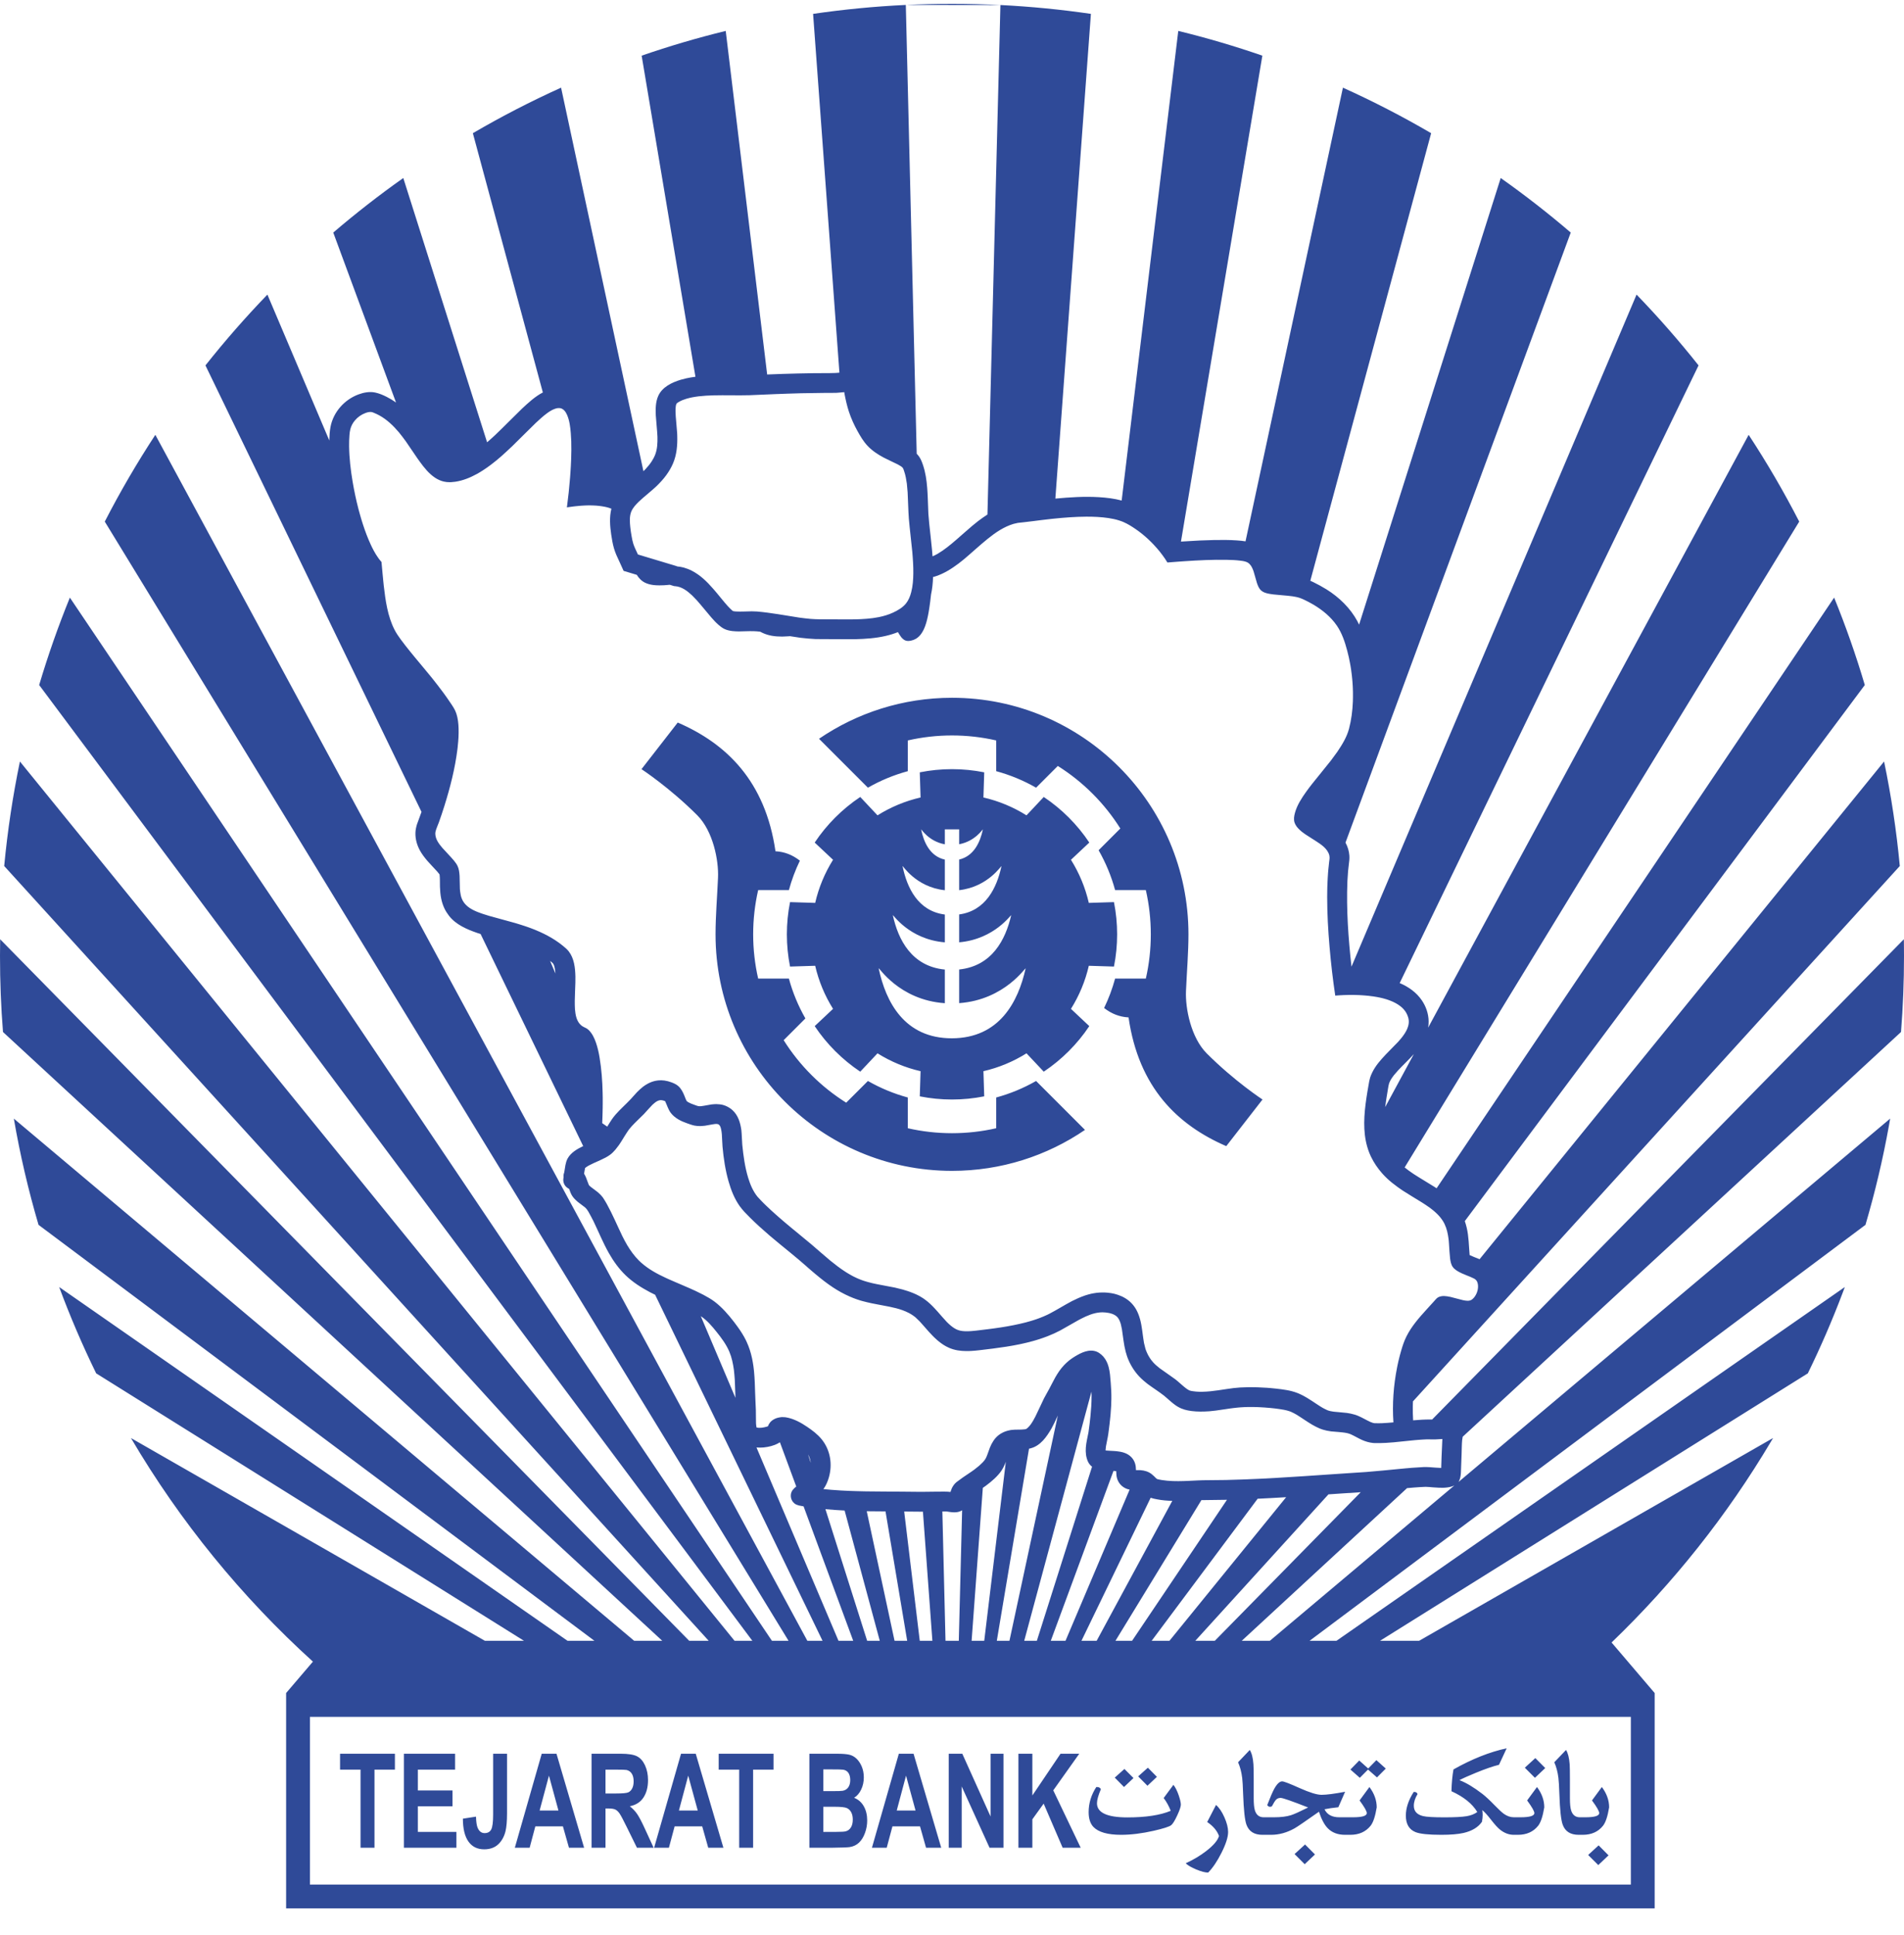 <svg width="63" height="64" viewBox="0 0 63 64" fill="none" xmlns="http://www.w3.org/2000/svg">
<path fill-rule="evenodd" clip-rule="evenodd" d="M54.75 63.126H9.467V56.004L10.354 54.965C7.993 52.825 5.958 50.332 4.333 47.569L16.042 54.275H17.336L3.182 45.429C2.729 44.502 2.32 43.549 1.958 42.574L18.777 54.275H19.667L1.275 40.517C0.938 39.372 0.664 38.199 0.458 37.003L20.982 54.275H21.912L0.099 34.138C0.033 33.309 0 32.472 0 31.626C0 31.44 0.002 31.255 0.005 31.07L22.803 54.275H23.449L0.139 28.647C0.25 27.475 0.424 26.321 0.659 25.19L24.304 54.275H24.893L1.296 22.66C1.589 21.675 1.928 20.711 2.312 19.768L25.541 54.275H26.091L3.467 17.254C3.975 16.266 4.534 15.308 5.14 14.384L26.713 54.275H27.216L21.677 42.83C21.618 42.801 21.559 42.772 21.501 42.742C21.213 42.589 20.939 42.415 20.703 42.188C20.481 41.974 20.299 41.722 20.147 41.453C19.953 41.111 19.805 40.744 19.634 40.39C19.58 40.285 19.526 40.182 19.468 40.08C19.434 40.024 19.405 39.982 19.357 39.939C19.28 39.877 19.199 39.822 19.122 39.761C19.049 39.697 18.975 39.63 18.925 39.546C18.884 39.477 18.859 39.403 18.832 39.328L18.831 39.328C18.775 39.296 18.73 39.266 18.693 39.212C18.659 39.161 18.64 39.102 18.638 39.041C18.636 38.989 18.645 38.99 18.647 38.939C18.648 38.925 18.644 38.913 18.645 38.899C18.647 38.841 18.652 38.837 18.669 38.783C18.681 38.701 18.694 38.621 18.709 38.54C18.725 38.463 18.743 38.392 18.781 38.323C18.89 38.126 19.098 38.006 19.297 37.912L15.902 30.896C15.873 30.887 15.847 30.879 15.792 30.861C15.446 30.741 15.081 30.587 14.852 30.287C14.794 30.211 14.744 30.132 14.703 30.045C14.655 29.943 14.621 29.834 14.598 29.724C14.571 29.593 14.561 29.459 14.557 29.326C14.553 29.196 14.561 29.065 14.545 28.936C14.543 28.926 14.544 28.926 14.538 28.917C14.515 28.887 14.491 28.859 14.466 28.829C14.357 28.709 14.243 28.593 14.136 28.471C14.049 28.368 13.967 28.262 13.901 28.145C13.799 27.962 13.739 27.757 13.746 27.546C13.749 27.452 13.769 27.361 13.796 27.271C13.845 27.133 13.897 26.995 13.947 26.857L6.798 12.087C7.443 11.273 8.128 10.491 8.848 9.745L10.896 14.571C10.9 14.419 10.908 14.264 10.937 14.116C11.032 13.627 11.397 13.22 11.861 13.047C12.033 12.983 12.232 12.945 12.415 12.985C12.546 13.013 12.669 13.065 12.789 13.125C12.899 13.18 13.004 13.244 13.104 13.315L11.027 7.693C11.771 7.057 12.544 6.454 13.344 5.889L16.117 14.631C16.207 14.554 16.294 14.474 16.381 14.394C16.684 14.106 16.974 13.805 17.275 13.515C17.483 13.321 17.705 13.115 17.962 12.982L15.646 4.406C16.589 3.855 17.563 3.352 18.565 2.9L21.29 15.587C21.311 15.566 21.333 15.544 21.354 15.523C21.426 15.445 21.495 15.365 21.554 15.276C21.603 15.201 21.647 15.123 21.679 15.039C21.751 14.851 21.758 14.648 21.754 14.448C21.743 14.211 21.714 13.975 21.699 13.738C21.69 13.525 21.691 13.302 21.777 13.103C21.907 12.805 22.228 12.651 22.524 12.562C22.583 12.545 22.643 12.53 22.703 12.516C22.797 12.495 22.892 12.479 22.988 12.466L23.011 12.463L21.231 1.841C22.14 1.527 23.069 1.253 24.013 1.023L25.384 12.388C25.554 12.381 25.652 12.378 25.887 12.369C26.232 12.359 26.576 12.349 26.921 12.345C27.161 12.341 27.404 12.347 27.644 12.338C27.688 12.335 27.731 12.332 27.775 12.328L26.904 0.459C27.912 0.312 28.935 0.212 29.972 0.163L30.332 15.009C30.36 15.038 30.386 15.068 30.409 15.101C30.47 15.185 30.508 15.289 30.541 15.386C30.623 15.628 30.659 15.883 30.679 16.136C30.688 16.246 30.694 16.357 30.698 16.467C30.704 16.643 30.709 16.819 30.718 16.995C30.726 17.106 30.736 17.216 30.747 17.327C30.778 17.615 30.811 17.904 30.839 18.193C30.845 18.263 30.851 18.333 30.856 18.403L30.862 18.4C30.918 18.376 30.972 18.349 31.025 18.319C31.247 18.189 31.445 18.024 31.64 17.856C31.817 17.702 31.991 17.546 32.17 17.394C32.266 17.315 32.266 17.316 32.363 17.238C32.464 17.162 32.567 17.088 32.673 17.02L33.102 0.166C34.113 0.217 35.112 0.315 36.096 0.459L34.92 16.493C35.399 16.448 35.881 16.417 36.362 16.446C36.614 16.461 36.869 16.492 37.114 16.557L38.987 1.023C39.932 1.253 40.86 1.527 41.769 1.841L39.076 17.915C39.283 17.901 39.492 17.89 39.7 17.879C39.888 17.872 39.969 17.868 40.158 17.864C40.414 17.859 40.67 17.858 40.925 17.876C41.02 17.883 41.117 17.891 41.212 17.907L44.435 2.9C45.437 3.352 46.411 3.855 47.354 4.406L43.356 19.211C43.388 19.225 43.42 19.24 43.452 19.255C43.601 19.327 43.746 19.407 43.888 19.494C44.308 19.755 44.678 20.113 44.914 20.55C44.933 20.587 44.952 20.624 44.97 20.662L49.656 5.889C50.456 6.454 51.23 7.057 51.973 7.693L44.52 27.873C44.592 28.005 44.638 28.151 44.648 28.303C44.655 28.402 44.643 28.497 44.63 28.596C44.62 28.671 44.613 28.746 44.605 28.821C44.592 28.986 44.592 28.985 44.583 29.149C44.545 30.095 44.614 31.038 44.718 31.977L54.151 9.745C54.872 10.491 55.557 11.273 56.202 12.087L46.313 32.519C46.605 32.643 46.867 32.826 47.049 33.095C47.115 33.193 47.168 33.299 47.206 33.41C47.247 33.532 47.27 33.659 47.271 33.787C47.272 33.856 47.267 33.925 47.255 33.993L57.86 14.384C58.466 15.308 59.025 16.266 59.533 17.254L46.477 38.618C46.57 38.694 46.669 38.764 46.769 38.831C46.999 38.981 47.238 39.118 47.47 39.265C47.491 39.28 47.513 39.294 47.534 39.308L60.688 19.768C61.072 20.71 61.411 21.675 61.703 22.66L48.468 40.393C48.492 40.464 48.513 40.535 48.53 40.608C48.601 40.907 48.601 41.213 48.628 41.518C48.73 41.567 48.838 41.604 48.942 41.647L48.956 41.654L62.341 25.19C62.576 26.321 62.751 27.475 62.861 28.647L46.752 46.357C46.75 46.411 46.748 46.466 46.747 46.52C46.745 46.675 46.748 46.83 46.758 46.984L46.8 46.98C46.93 46.97 46.929 46.97 47.06 46.962C47.193 46.957 47.192 46.956 47.325 46.956C47.345 46.956 47.366 46.956 47.386 46.957L62.995 31.07L62.997 31.209C62.999 31.348 63 31.487 63 31.626C63 32.472 62.967 33.309 62.901 34.138L48.398 47.526C48.393 47.565 48.386 47.603 48.38 47.64C48.368 47.744 48.366 47.98 48.362 48.083C48.354 48.293 48.347 48.503 48.339 48.713C48.333 48.807 48.322 48.89 48.284 48.977C48.277 48.993 48.269 49.008 48.26 49.022L62.542 37.003L62.503 37.227C62.302 38.345 62.041 39.443 61.725 40.517L43.333 54.275H44.223L61.042 42.574L60.974 42.756C60.629 43.668 60.243 44.56 59.818 45.429L45.664 54.275H46.958L58.667 47.569L58.603 47.678C57.147 50.13 55.368 52.367 53.324 54.332L54.75 56.004V63.126ZM53.962 56.792H10.255V62.339H53.962V56.792ZM40.636 60.601C40.636 60.77 40.562 61.002 40.414 61.295C40.271 61.577 40.125 61.793 39.975 61.943C39.878 61.943 39.748 61.909 39.584 61.841C39.42 61.773 39.303 61.705 39.233 61.636C39.488 61.519 39.716 61.383 39.916 61.227C40.152 61.045 40.291 60.881 40.335 60.734C40.272 60.558 40.141 60.403 39.944 60.271L40.236 59.706C40.34 59.796 40.433 59.933 40.514 60.116C40.595 60.3 40.636 60.461 40.636 60.601ZM53.224 61.373L52.884 61.695L52.549 61.361L52.896 61.043L53.224 61.373ZM43.51 61.344L43.17 61.666L42.835 61.331L43.182 61.014L43.51 61.344ZM16.317 58.012H16.777V59.98C16.777 60.237 16.76 60.435 16.727 60.574C16.682 60.755 16.601 60.9 16.484 61.01C16.367 61.119 16.212 61.174 16.02 61.174C15.794 61.174 15.621 61.088 15.499 60.916C15.378 60.745 15.317 60.493 15.316 60.16L15.75 60.093C15.755 60.271 15.774 60.397 15.808 60.47C15.858 60.582 15.934 60.638 16.035 60.638C16.138 60.638 16.211 60.598 16.253 60.518C16.296 60.438 16.317 60.272 16.317 60.02V58.012ZM19.327 61.121H18.826L18.626 60.415H17.713L17.525 61.121H17.035L17.925 58.012H18.413L19.327 61.121ZM15.058 58.538H13.826V59.227H14.973V59.751H13.826V60.597H15.102V61.121H13.365V58.012H15.058V58.538ZM20.035 61.121H19.573V58.012H20.544C20.788 58.012 20.965 58.04 21.076 58.096C21.187 58.152 21.275 58.251 21.342 58.394C21.408 58.537 21.442 58.7 21.442 58.884C21.442 59.117 21.391 59.31 21.29 59.462C21.19 59.614 21.039 59.709 20.839 59.749C20.938 59.828 21.021 59.915 21.085 60.01C21.15 60.105 21.238 60.273 21.348 60.514L21.627 61.121H21.075L20.742 60.444C20.624 60.203 20.543 60.05 20.499 59.987C20.455 59.925 20.409 59.882 20.36 59.858C20.311 59.835 20.234 59.823 20.128 59.823H20.035V61.121ZM23.936 61.121H23.434L23.235 60.415H22.322L22.133 61.121H21.644L22.534 58.012H23.021L23.936 61.121ZM25.595 58.538H24.919V61.121H24.458V58.538H23.78V58.012H25.595V58.538ZM27.558 61.121H26.781V58.012H27.694C27.874 58.012 28.009 58.023 28.098 58.043C28.187 58.063 28.266 58.106 28.336 58.171C28.406 58.236 28.465 58.323 28.512 58.431C28.558 58.539 28.582 58.66 28.582 58.795C28.582 58.94 28.553 59.074 28.495 59.196C28.438 59.317 28.36 59.408 28.261 59.469C28.4 59.524 28.507 59.618 28.582 59.751C28.657 59.884 28.694 60.04 28.694 60.22C28.694 60.361 28.67 60.499 28.621 60.632C28.573 60.766 28.507 60.873 28.424 60.952C28.34 61.032 28.237 61.081 28.114 61.1C28.038 61.111 27.852 61.118 27.558 61.121ZM31.143 61.121H30.641L30.442 60.415H29.529L29.34 61.121H28.851L29.741 58.012H30.228L31.143 61.121ZM31.821 61.121H31.392V58.012H31.841L32.776 60.088V58.012H33.204V61.121H32.742L31.821 59.094V61.121ZM34.159 61.121H33.698V58.012H34.159V59.393L35.091 58.012H35.711L34.851 59.223L35.758 61.121H35.161L34.533 59.662L34.159 60.181V61.121ZM13.067 58.538H12.391V61.121H11.93V58.538H11.252V58.012H13.067V58.538ZM50.225 60.694H50.087C49.931 60.694 49.782 60.639 49.641 60.529C49.563 60.468 49.463 60.359 49.34 60.201C49.218 60.043 49.12 59.935 49.046 59.877C49.055 59.928 49.059 59.981 49.059 60.036C49.059 60.108 49.051 60.184 49.035 60.264C48.91 60.445 48.706 60.568 48.424 60.633C48.246 60.673 48.002 60.694 47.691 60.694C47.27 60.694 46.985 60.664 46.838 60.605C46.624 60.519 46.517 60.337 46.517 60.059C46.517 59.809 46.603 59.548 46.777 59.276C46.843 59.27 46.886 59.293 46.904 59.346C46.822 59.48 46.781 59.609 46.781 59.733C46.781 59.911 46.882 60.024 47.084 60.074C47.198 60.102 47.436 60.116 47.797 60.116C48.13 60.116 48.374 60.103 48.528 60.078C48.666 60.055 48.784 60.01 48.881 59.94C48.717 59.667 48.432 59.437 48.026 59.252C48.034 58.966 48.057 58.725 48.093 58.531C48.705 58.186 49.291 57.953 49.853 57.832L49.599 58.378C49.401 58.426 49.146 58.514 48.832 58.643C48.583 58.745 48.402 58.826 48.29 58.886C48.512 58.97 48.766 59.122 49.053 59.343C49.16 59.427 49.292 59.549 49.448 59.71C49.589 59.855 49.692 59.951 49.757 59.998C49.864 60.075 49.977 60.114 50.094 60.114H50.31C50.616 60.114 50.769 60.068 50.769 59.976C50.769 59.913 50.689 59.773 50.53 59.557L50.856 59.113C51.017 59.327 51.097 59.552 51.097 59.786C51.048 60.085 50.98 60.288 50.894 60.395C50.735 60.594 50.512 60.694 50.225 60.694ZM52.371 60.694H52.234C51.964 60.694 51.789 60.583 51.707 60.359C51.652 60.209 51.615 59.872 51.597 59.35C51.588 59.092 51.578 58.912 51.565 58.812C51.541 58.617 51.496 58.444 51.429 58.294L51.817 57.887C51.882 57.99 51.922 58.149 51.938 58.363C51.943 58.441 51.946 58.605 51.946 58.857V59.481C51.946 59.667 51.959 59.803 51.986 59.888C52.034 60.038 52.13 60.114 52.274 60.114H52.456C52.762 60.114 52.915 60.068 52.915 59.976C52.915 59.913 52.836 59.773 52.676 59.557L53.002 59.113C53.163 59.327 53.243 59.552 53.243 59.786C53.194 60.085 53.126 60.288 53.04 60.395C52.881 60.594 52.658 60.694 52.371 60.694ZM39.072 59.697C39.072 59.763 39.031 59.883 38.951 60.055C38.871 60.227 38.805 60.333 38.754 60.374C38.692 60.424 38.498 60.486 38.172 60.561C37.784 60.649 37.425 60.694 37.095 60.694C36.652 60.694 36.347 60.607 36.18 60.434C36.075 60.324 36.021 60.16 36.021 59.945C36.021 59.651 36.105 59.375 36.273 59.115C36.28 59.114 36.288 59.113 36.297 59.113C36.359 59.113 36.402 59.137 36.426 59.185C36.34 59.388 36.297 59.543 36.297 59.65C36.297 59.962 36.633 60.118 37.304 60.118C37.914 60.118 38.391 60.045 38.737 59.9C38.678 59.746 38.6 59.605 38.504 59.477L38.826 59.041C38.891 59.121 38.95 59.238 39.002 59.39C39.048 59.526 39.072 59.628 39.072 59.697ZM42.06 60.694H41.77C41.501 60.694 41.325 60.583 41.243 60.359C41.188 60.209 41.152 59.872 41.133 59.35C41.125 59.092 41.114 58.912 41.102 58.812C41.078 58.617 41.032 58.444 40.966 58.294L41.353 57.887C41.418 57.99 41.459 58.149 41.474 58.363C41.48 58.441 41.483 58.605 41.483 58.857V59.481C41.483 59.667 41.496 59.803 41.523 59.888C41.571 60.038 41.667 60.114 41.811 60.114H42.154C42.383 60.114 42.572 60.091 42.719 60.044C42.819 60.013 43.007 59.928 43.284 59.79C42.746 59.578 42.443 59.473 42.374 59.473C42.312 59.473 42.261 59.492 42.223 59.532C42.19 59.566 42.143 59.639 42.084 59.752C42.061 59.762 42.041 59.767 42.022 59.767C41.984 59.767 41.954 59.748 41.931 59.71C42.027 59.46 42.101 59.288 42.151 59.193C42.246 59.015 42.337 58.926 42.425 58.926C42.481 58.926 42.675 59.001 43.005 59.149C43.336 59.297 43.577 59.371 43.728 59.371C43.895 59.371 44.154 59.337 44.507 59.27L44.283 59.782C44.098 59.801 43.946 59.824 43.826 59.849C43.91 60.026 44.074 60.114 44.317 60.114H44.766C45.072 60.114 45.225 60.068 45.225 59.976C45.225 59.913 45.145 59.773 44.986 59.557L45.312 59.113C45.472 59.327 45.553 59.552 45.553 59.786C45.504 60.085 45.436 60.288 45.35 60.395C45.19 60.594 44.967 60.694 44.681 60.694H44.505C44.267 60.694 44.077 60.623 43.936 60.48C43.823 60.366 43.725 60.182 43.642 59.93C43.19 60.249 42.921 60.432 42.835 60.48C42.58 60.623 42.321 60.694 42.06 60.694ZM27.614 59.766H27.242V60.597H27.669C27.835 60.597 27.94 60.591 27.985 60.578C28.053 60.561 28.109 60.52 28.152 60.454C28.195 60.388 28.217 60.3 28.217 60.19C28.217 60.097 28.201 60.018 28.167 59.953C28.134 59.888 28.086 59.84 28.023 59.81C27.96 59.781 27.824 59.766 27.614 59.766ZM30.294 59.891L29.979 58.737L29.671 59.891H30.294ZM18.478 59.891L18.164 58.737L17.855 59.891H18.478ZM23.087 59.891L22.772 58.737L22.464 59.891H23.087ZM20.395 58.538H20.035V59.327H20.376C20.597 59.327 20.735 59.314 20.79 59.289C20.845 59.263 20.888 59.22 20.919 59.157C20.951 59.095 20.966 59.017 20.966 58.924C20.966 58.819 20.946 58.735 20.905 58.671C20.864 58.606 20.806 58.566 20.731 58.549C20.694 58.542 20.581 58.538 20.395 58.538ZM27.507 58.53H27.242V59.249H27.544C27.724 59.249 27.835 59.245 27.879 59.238C27.958 59.225 28.02 59.188 28.065 59.127C28.11 59.065 28.133 58.984 28.133 58.884C28.133 58.788 28.113 58.709 28.075 58.649C28.036 58.589 27.978 58.553 27.901 58.54C27.855 58.533 27.724 58.53 27.507 58.53ZM37.505 58.816L37.192 59.113L36.885 58.802L37.205 58.516L37.505 58.816ZM38.28 58.776L37.967 59.071L37.66 58.761L37.981 58.474L38.28 58.776ZM51.129 58.486L50.788 58.808L50.454 58.474L50.801 58.156L51.129 58.486ZM45.853 58.503L45.562 58.795L45.265 58.535L44.994 58.808L44.683 58.535L44.975 58.236L45.271 58.501L45.542 58.224L45.853 58.503ZM28.231 54.275L26.589 49.829L26.551 49.822L26.433 49.8C26.376 49.784 26.327 49.767 26.281 49.727C26.177 49.639 26.139 49.491 26.186 49.364C26.207 49.307 26.242 49.268 26.284 49.226L26.347 49.173L25.806 47.709C25.754 47.744 25.698 47.771 25.638 47.795C25.56 47.825 25.479 47.847 25.397 47.862C25.355 47.87 25.313 47.876 25.27 47.88C25.193 47.887 25.112 47.888 25.031 47.881L27.744 54.275H28.231ZM28.692 54.275H29.11L27.947 49.967C27.735 49.956 27.523 49.942 27.312 49.922L28.692 54.275ZM29.599 54.275H30.017L29.3 49.995L29.107 49.994L28.679 49.99L29.599 54.275ZM30.433 54.275H30.851L30.538 50.005L30.468 50.005C30.285 50.003 30.101 50.001 29.918 50L30.433 54.275ZM31.725 54.275L31.835 49.959C31.681 50.056 31.51 50.028 31.339 50.001C31.302 49.997 31.263 49.998 31.225 49.998L31.181 49.998L31.285 54.275H31.725ZM32.567 54.275L33.281 48.354C33.269 48.385 33.258 48.416 33.245 48.446C33.215 48.512 33.184 48.577 33.144 48.637C33.009 48.838 32.816 49 32.624 49.144C32.59 49.169 32.555 49.193 32.52 49.217L32.149 54.275H32.567ZM33.401 54.275L35.001 46.825C34.964 46.905 34.927 46.985 34.889 47.065C34.843 47.158 34.843 47.157 34.794 47.249C34.633 47.528 34.429 47.825 34.099 47.91C34.082 47.915 34.065 47.919 34.048 47.922L32.983 54.275H33.401ZM33.89 54.275H34.308L36.134 48.516C36.105 48.495 36.078 48.47 36.056 48.441C36.01 48.385 35.981 48.315 35.961 48.246C35.914 48.088 35.919 47.922 35.942 47.761C35.948 47.723 35.957 47.672 35.964 47.634C35.981 47.549 36 47.464 36.016 47.378C36.043 47.201 36.062 47.023 36.081 46.845C36.103 46.623 36.119 46.401 36.118 46.177C36.117 46.13 36.116 46.082 36.114 46.035L33.89 54.275ZM34.769 54.275H35.256L37.377 49.275C37.341 49.268 37.306 49.259 37.271 49.245C37.124 49.186 37.012 49.065 36.965 48.914C36.942 48.841 36.936 48.765 36.934 48.689L36.933 48.665C36.903 48.661 36.874 48.658 36.844 48.655L34.769 54.275ZM35.784 54.275H36.287L38.789 49.647C38.62 49.642 38.45 49.629 38.283 49.596C38.212 49.583 38.141 49.568 38.073 49.545L35.784 54.275ZM37.459 54.275L40.598 49.612C40.316 49.616 40.034 49.617 39.752 49.623L36.909 54.275H37.459ZM38.696 54.275L42.556 49.526L42.534 49.527C42.227 49.545 41.92 49.563 41.613 49.577L38.107 54.275H38.696ZM40.197 54.275L45.024 49.361C44.841 49.373 44.659 49.384 44.476 49.397L43.956 49.432L39.551 54.275H40.197ZM42.018 54.275L48.121 49.139C48.026 49.186 47.912 49.204 47.815 49.211C47.792 49.212 47.768 49.214 47.744 49.214C47.699 49.215 47.651 49.214 47.606 49.212C47.54 49.21 47.482 49.205 47.414 49.2C47.334 49.193 47.254 49.185 47.173 49.183C47.04 49.186 46.907 49.198 46.775 49.207C46.702 49.213 46.63 49.219 46.557 49.226L41.088 54.275H42.018ZM25.852 46.878C25.86 46.877 25.868 46.877 25.877 46.876C25.93 46.877 25.93 46.877 25.984 46.881C25.999 46.883 26.015 46.886 26.03 46.889L26.034 46.89C26.049 46.893 26.063 46.896 26.077 46.899L26.084 46.9C26.098 46.904 26.111 46.907 26.125 46.911L26.14 46.915L26.156 46.92L26.176 46.926L26.192 46.931L26.205 46.935L26.222 46.941L26.242 46.948L26.268 46.959L26.291 46.968L26.314 46.977L26.34 46.989L26.358 46.997L26.388 47.011C26.497 47.063 26.6 47.127 26.7 47.194C26.879 47.314 27.056 47.447 27.192 47.616C27.476 47.97 27.55 48.438 27.426 48.871C27.386 49.01 27.331 49.14 27.246 49.257L27.244 49.258C27.419 49.276 27.593 49.29 27.767 49.3L27.791 49.302L27.943 49.31L27.985 49.312L28.143 49.319L28.331 49.325L28.521 49.33L28.664 49.333C28.839 49.336 29.014 49.337 29.19 49.338L29.838 49.343C30.049 49.344 30.26 49.346 30.471 49.349L30.659 49.347L30.997 49.343L31.01 49.343C31.084 49.342 31.159 49.341 31.233 49.342C31.33 49.344 31.329 49.34 31.425 49.35L31.449 49.354C31.462 49.311 31.477 49.271 31.494 49.23C31.533 49.152 31.579 49.085 31.646 49.029C31.717 48.975 31.789 48.922 31.862 48.871L32.05 48.744L32.143 48.681L32.236 48.615C32.29 48.575 32.342 48.533 32.394 48.489L32.447 48.44L32.473 48.415L32.499 48.39L32.525 48.364L32.536 48.351L32.549 48.336L32.56 48.323L32.572 48.308L32.588 48.286L32.598 48.272C32.632 48.221 32.654 48.161 32.675 48.104C32.7 48.034 32.725 47.963 32.751 47.893C32.777 47.831 32.777 47.831 32.806 47.77C32.85 47.69 32.897 47.613 32.961 47.547C33.082 47.421 33.238 47.345 33.406 47.312L33.436 47.306C33.447 47.304 33.458 47.303 33.469 47.301C33.615 47.282 33.763 47.3 33.908 47.28C33.928 47.277 33.949 47.273 33.967 47.262L33.989 47.244L34.011 47.225L34.018 47.218L34.038 47.197L34.057 47.176L34.076 47.154L34.094 47.131L34.101 47.123L34.118 47.099L34.133 47.076L34.158 47.037L34.177 47.007L34.195 46.975L34.207 46.953C34.226 46.92 34.243 46.887 34.26 46.855C34.358 46.659 34.446 46.458 34.542 46.261C34.598 46.153 34.661 46.049 34.718 45.941C34.786 45.813 34.851 45.683 34.921 45.556C34.961 45.488 35.002 45.421 35.047 45.356C35.096 45.287 35.149 45.221 35.207 45.159C35.258 45.105 35.311 45.056 35.368 45.009L35.396 44.988L35.415 44.973L35.436 44.958L35.462 44.939L35.477 44.929L35.511 44.906L35.514 44.904C35.529 44.894 35.545 44.884 35.56 44.875C35.774 44.744 36.036 44.613 36.288 44.712C36.344 44.735 36.398 44.772 36.443 44.811L36.444 44.812C36.492 44.853 36.533 44.901 36.567 44.954C36.619 45.033 36.656 45.122 36.681 45.213C36.729 45.385 36.737 45.564 36.752 45.741C36.767 45.92 36.776 46.1 36.773 46.28C36.771 46.437 36.763 46.593 36.749 46.749L36.749 46.754L36.749 46.759C36.746 46.794 36.742 46.828 36.739 46.863C36.735 46.905 36.731 46.948 36.726 46.99L36.721 47.03L36.715 47.092L36.711 47.123L36.709 47.142L36.705 47.169L36.701 47.204L36.694 47.261L36.691 47.285L36.672 47.428C36.653 47.572 36.615 47.712 36.592 47.855C36.587 47.895 36.583 47.934 36.581 47.974L36.582 47.981C36.679 47.99 36.778 47.992 36.876 47.999L36.926 48.003L36.962 48.007L37.005 48.013L37.027 48.016L37.047 48.019L37.078 48.024C37.124 48.033 37.17 48.045 37.215 48.062C37.375 48.12 37.502 48.24 37.555 48.403C37.58 48.477 37.586 48.555 37.588 48.632L37.651 48.631L37.663 48.631L37.694 48.631L37.737 48.632C37.872 48.642 37.993 48.677 38.102 48.759C38.134 48.784 38.164 48.811 38.193 48.839C38.221 48.867 38.248 48.9 38.282 48.923L38.302 48.929L38.323 48.935L38.364 48.944C38.393 48.95 38.423 48.955 38.452 48.96C38.689 48.997 38.928 48.999 39.168 48.992L39.222 48.99L39.304 48.987L39.636 48.971L39.721 48.968C39.749 48.967 39.777 48.966 39.804 48.965L39.806 48.965C40.058 48.963 40.31 48.962 40.562 48.957C40.737 48.953 40.911 48.948 41.085 48.941L41.278 48.934L41.336 48.931L41.581 48.921L41.605 48.92L41.831 48.909L41.882 48.907L42.172 48.891C42.488 48.873 42.804 48.852 43.121 48.832L43.832 48.784L44.591 48.733L45.21 48.692C45.389 48.678 45.568 48.662 45.746 48.645C45.926 48.628 46.105 48.61 46.285 48.593L46.346 48.587L46.423 48.58L46.475 48.575L46.535 48.569L46.554 48.568C46.611 48.563 46.668 48.558 46.725 48.553C46.856 48.543 46.988 48.535 47.12 48.528L47.155 48.528H47.166L47.19 48.528L47.214 48.529L47.26 48.531L47.307 48.533C47.432 48.541 47.557 48.555 47.682 48.558H47.687C47.691 48.316 47.705 48.074 47.715 47.832L47.725 47.601C47.663 47.605 47.601 47.609 47.539 47.612L47.477 47.615C47.432 47.615 47.387 47.614 47.342 47.614L47.275 47.613C47.252 47.613 47.23 47.613 47.208 47.613L47.142 47.616L47.078 47.619L46.95 47.628L46.887 47.633L46.814 47.639L46.745 47.646C46.536 47.665 46.327 47.69 46.118 47.71C45.989 47.721 45.99 47.721 45.861 47.729C45.751 47.734 45.642 47.737 45.532 47.736L45.499 47.735L45.48 47.735L45.475 47.735C45.464 47.734 45.451 47.734 45.427 47.732C45.302 47.719 45.185 47.684 45.07 47.634C44.938 47.575 44.815 47.498 44.683 47.44C44.647 47.426 44.612 47.416 44.574 47.406L44.541 47.4L44.508 47.394L44.495 47.392L44.475 47.389L44.462 47.388L44.442 47.385L44.417 47.382L44.375 47.378L44.308 47.371C44.221 47.364 44.133 47.358 44.046 47.349C43.972 47.338 43.972 47.338 43.899 47.324C43.819 47.306 43.741 47.285 43.666 47.253C43.586 47.219 43.509 47.18 43.434 47.137L43.429 47.134C43.408 47.122 43.388 47.109 43.367 47.097L43.364 47.095L43.323 47.069L43.306 47.059L43.299 47.055L43.291 47.05L43.276 47.04L43.258 47.028L43.233 47.012L43.193 46.986L43.182 46.979L43.17 46.971L43.167 46.969L43.066 46.902L43.012 46.867L42.979 46.846L42.962 46.835L42.902 46.797C42.841 46.762 42.78 46.729 42.716 46.701L42.687 46.69L42.679 46.687L42.664 46.682L42.634 46.672L42.623 46.669C42.534 46.642 42.444 46.627 42.35 46.613C42.247 46.597 42.143 46.585 42.039 46.575C41.908 46.563 41.775 46.553 41.642 46.547L41.632 46.547L41.557 46.544L41.54 46.544L41.481 46.543L41.46 46.542L41.399 46.542L41.383 46.542L41.307 46.543L41.295 46.543L41.232 46.544L41.208 46.545L41.157 46.547L41.13 46.549L41.054 46.553L40.98 46.559L40.894 46.568L40.869 46.571L40.805 46.578L40.781 46.581L40.697 46.592L40.57 46.611C40.455 46.628 40.34 46.646 40.225 46.661C40.123 46.673 40.123 46.673 40.02 46.683C39.82 46.697 39.62 46.701 39.421 46.675C39.264 46.654 39.119 46.619 38.981 46.538L38.958 46.525L38.953 46.521L38.949 46.519L38.945 46.516L38.936 46.511L38.93 46.507L38.918 46.499L38.898 46.485L38.892 46.481L38.89 46.48C38.878 46.471 38.865 46.462 38.853 46.452L38.85 46.45L38.844 46.445L38.828 46.434L38.814 46.422L38.808 46.418L38.805 46.415L38.799 46.41L38.79 46.403L38.768 46.385L38.75 46.369L38.742 46.363L38.735 46.357L38.727 46.35L38.711 46.336L38.686 46.315L38.648 46.281C38.605 46.243 38.562 46.205 38.518 46.169C38.344 46.033 38.156 45.916 37.978 45.784C37.959 45.77 37.94 45.754 37.922 45.739L37.906 45.726L37.892 45.714L37.888 45.711C37.875 45.701 37.862 45.69 37.85 45.679L37.842 45.673L37.815 45.648L37.811 45.645L37.807 45.641L37.78 45.617L37.773 45.61L37.766 45.604L37.758 45.596L37.747 45.585L37.735 45.573L37.727 45.565L37.721 45.559L37.714 45.552L37.688 45.525L37.685 45.522C37.673 45.509 37.662 45.496 37.65 45.483C37.639 45.47 37.628 45.457 37.617 45.444L37.614 45.441L37.607 45.432L37.593 45.414L37.586 45.404L37.58 45.398L37.574 45.39L37.565 45.378L37.554 45.363L37.547 45.354L37.544 45.349L37.539 45.342L37.516 45.309L37.514 45.307C37.505 45.293 37.496 45.279 37.487 45.265L37.486 45.264L37.48 45.255L37.465 45.23L37.46 45.222L37.457 45.217L37.451 45.207L37.442 45.191L37.434 45.178L37.429 45.169L37.425 45.162L37.42 45.152L37.409 45.132L37.403 45.121L37.401 45.117L37.399 45.112L37.38 45.076L37.378 45.072L37.377 45.069L37.359 45.032L37.357 45.027L37.355 45.023L37.35 45.01L37.341 44.991L37.337 44.981L37.333 44.972L37.329 44.962L37.324 44.949L37.318 44.934L37.313 44.922L37.31 44.914L37.308 44.908L37.299 44.885L37.294 44.87L37.293 44.867L37.292 44.865C37.275 44.815 37.259 44.764 37.246 44.712C37.182 44.469 37.162 44.217 37.122 43.968C37.111 43.912 37.1 43.857 37.086 43.801C37.062 43.724 37.035 43.646 36.983 43.582C36.936 43.526 36.873 43.489 36.805 43.464L36.774 43.453L36.771 43.453L36.741 43.444L36.735 43.442L36.706 43.435L36.666 43.428C36.611 43.418 36.556 43.412 36.502 43.411L36.469 43.41C36.447 43.411 36.425 43.412 36.403 43.413C36.179 43.431 35.97 43.521 35.773 43.622L35.68 43.671C35.476 43.783 35.278 43.904 35.075 44.014C34.944 44.083 34.809 44.143 34.672 44.197L34.67 44.197L34.666 44.199L34.649 44.206L34.616 44.218L34.607 44.222L34.597 44.225L34.58 44.231L34.56 44.239L34.542 44.245L34.527 44.251L34.515 44.255L34.503 44.259L34.474 44.269L34.456 44.275L34.451 44.277C34.43 44.284 34.409 44.291 34.388 44.298L34.385 44.299L34.369 44.304L34.332 44.315L34.323 44.318L34.314 44.321L34.297 44.326L34.275 44.333L34.258 44.338L34.243 44.342L34.23 44.346L34.217 44.35L34.19 44.357L34.171 44.363L34.164 44.365L34.159 44.366L34.109 44.379L34.099 44.382L34.077 44.388L34.043 44.397L34.036 44.398L34.026 44.401L34.004 44.406L33.985 44.411L33.977 44.413C33.941 44.422 33.905 44.43 33.869 44.438L33.867 44.439L33.864 44.439L33.808 44.452L33.75 44.464L33.734 44.468C33.444 44.528 33.15 44.572 32.858 44.609C32.831 44.612 32.803 44.616 32.776 44.619C32.678 44.632 32.58 44.643 32.482 44.655C32.438 44.66 32.394 44.665 32.35 44.67L32.347 44.67L32.326 44.672L32.291 44.676L32.285 44.676L32.279 44.677L32.257 44.679L32.227 44.681L32.219 44.682L32.211 44.683L32.189 44.684L32.162 44.686L32.153 44.687L32.143 44.688L32.122 44.688L32.098 44.69L32.087 44.69L32.075 44.691L32.055 44.691L32.033 44.692L32.021 44.692L32.006 44.692L31.988 44.692L31.969 44.692C31.777 44.691 31.587 44.664 31.408 44.587C31.273 44.529 31.154 44.45 31.045 44.358L31.039 44.354L31.023 44.341L31.007 44.326L31.002 44.322L30.999 44.319C30.973 44.297 30.948 44.273 30.923 44.249L30.919 44.246L30.914 44.241L30.901 44.228L30.884 44.211L30.872 44.199L30.864 44.191L30.84 44.166L30.822 44.147L30.814 44.139L30.809 44.133C30.792 44.116 30.776 44.098 30.759 44.08L30.757 44.078L30.75 44.07L30.724 44.042L30.714 44.03L30.701 44.016L30.654 43.962L30.649 43.957L30.647 43.955L30.646 43.953L30.561 43.857L30.515 43.805L30.488 43.774L30.475 43.76L30.424 43.704C30.382 43.661 30.339 43.62 30.294 43.579L30.266 43.556L30.256 43.549L30.237 43.535L30.225 43.526L30.208 43.514L30.194 43.505L30.178 43.494L30.163 43.484L30.148 43.475L30.131 43.465L30.117 43.457L30.098 43.446L30.086 43.439L30.064 43.428C29.806 43.294 29.507 43.238 29.223 43.185L29.034 43.149L29.015 43.145C28.958 43.134 28.901 43.123 28.844 43.112C28.734 43.088 28.625 43.063 28.517 43.033C28.497 43.028 28.478 43.022 28.459 43.016L28.454 43.014L28.44 43.01L28.413 43.001L28.401 42.997L28.392 42.994L28.379 42.99L28.361 42.984L28.343 42.977L28.33 42.973L28.321 42.97L28.31 42.966L28.284 42.956L28.269 42.95L28.264 42.949L28.259 42.947L28.215 42.93L28.208 42.927L28.199 42.923L28.158 42.906L28.154 42.905L28.148 42.902L28.108 42.885C27.923 42.804 27.745 42.706 27.574 42.594C27.372 42.462 27.182 42.313 26.997 42.158L26.992 42.154L26.982 42.146L26.94 42.11L26.924 42.096L26.919 42.093L26.911 42.086L26.851 42.035L26.848 42.032L26.739 41.938L26.707 41.91L26.701 41.904L26.7 41.903L26.562 41.783L26.419 41.66L26.3 41.562L26.258 41.526L26.183 41.464L25.934 41.26L25.87 41.208L25.728 41.091L25.706 41.073L25.691 41.06L25.614 40.996L25.596 40.981L25.57 40.959L25.534 40.929L25.499 40.9L25.45 40.858C25.233 40.671 25.019 40.48 24.816 40.277C24.694 40.155 24.57 40.032 24.47 39.89C24.3 39.648 24.189 39.367 24.108 39.083C24 38.707 23.942 38.318 23.907 37.93C23.895 37.795 23.895 37.66 23.885 37.525C23.88 37.469 23.873 37.413 23.861 37.357C23.849 37.305 23.834 37.246 23.794 37.208C23.779 37.195 23.764 37.188 23.745 37.183C23.69 37.173 23.632 37.183 23.577 37.193C23.493 37.207 23.409 37.224 23.325 37.238C23.294 37.241 23.263 37.244 23.233 37.246L23.226 37.247L23.212 37.248L23.204 37.248L23.2 37.248C23.188 37.249 23.175 37.25 23.163 37.25C23.1 37.249 23.038 37.245 22.976 37.233C22.895 37.216 22.813 37.185 22.735 37.158C22.531 37.087 22.328 36.988 22.194 36.812C22.111 36.701 22.073 36.565 22.015 36.442L22.007 36.425C21.972 36.411 21.936 36.399 21.899 36.394L21.884 36.393L21.88 36.393L21.866 36.392L21.851 36.393L21.832 36.395L21.812 36.399L21.806 36.401L21.792 36.405L21.788 36.407L21.77 36.413L21.765 36.415L21.752 36.422L21.746 36.425L21.733 36.432L21.728 36.434L21.713 36.444L21.688 36.461L21.684 36.464L21.66 36.483C21.635 36.502 21.612 36.524 21.589 36.544C21.491 36.642 21.403 36.749 21.308 36.85C21.173 36.986 21.031 37.116 20.901 37.256C20.87 37.291 20.841 37.325 20.812 37.362C20.767 37.425 20.725 37.489 20.684 37.555L20.663 37.588L20.64 37.625L20.603 37.686L20.583 37.717L20.572 37.736L20.568 37.742L20.562 37.752L20.54 37.786L20.525 37.809L20.522 37.814L20.52 37.817L20.517 37.821L20.501 37.845L20.477 37.881C20.441 37.93 20.404 37.978 20.365 38.026C20.313 38.085 20.261 38.142 20.198 38.19C20.099 38.266 19.984 38.321 19.871 38.373C19.816 38.398 19.76 38.423 19.705 38.448L19.672 38.462L19.59 38.501L19.584 38.504C19.552 38.519 19.521 38.534 19.491 38.55C19.451 38.572 19.413 38.594 19.378 38.622C19.368 38.63 19.368 38.63 19.359 38.639C19.349 38.684 19.341 38.73 19.334 38.776L19.326 38.824C19.351 38.864 19.37 38.906 19.39 38.949C19.424 39.032 19.449 39.119 19.485 39.201C19.508 39.23 19.538 39.253 19.567 39.276C19.638 39.33 19.71 39.381 19.78 39.437C19.824 39.476 19.824 39.476 19.866 39.517C19.911 39.566 19.91 39.566 19.952 39.618C19.995 39.683 20.035 39.75 20.074 39.818C20.267 40.166 20.42 40.533 20.593 40.891C20.643 40.991 20.695 41.09 20.752 41.187C20.864 41.373 20.99 41.548 21.144 41.701L21.175 41.73L21.184 41.739L21.215 41.767C21.454 41.981 21.74 42.138 22.03 42.271L22.142 42.322L22.177 42.337L22.243 42.366L22.407 42.437L22.601 42.52L22.607 42.523C22.666 42.548 22.726 42.574 22.785 42.6L22.791 42.602C22.867 42.636 22.942 42.669 23.017 42.704C23.102 42.744 23.186 42.786 23.27 42.829C23.398 42.899 23.528 42.969 23.645 43.058C23.891 43.245 24.099 43.485 24.288 43.73C24.32 43.773 24.353 43.815 24.384 43.859L24.403 43.885L24.415 43.901L24.429 43.921L24.446 43.945L24.459 43.964L24.476 43.988C24.489 44.007 24.502 44.027 24.515 44.047L24.539 44.085L24.559 44.116C24.57 44.135 24.582 44.155 24.593 44.174L24.614 44.209L24.637 44.251L24.651 44.278L24.669 44.312L24.683 44.34C24.69 44.353 24.696 44.367 24.702 44.38C24.783 44.552 24.84 44.733 24.881 44.918C24.885 44.94 24.89 44.961 24.894 44.983L24.904 45.037L24.908 45.058L24.914 45.096L24.919 45.128L24.924 45.156L24.93 45.198L24.939 45.273L24.947 45.34L24.952 45.397C24.972 45.614 24.979 45.833 24.985 46.051C24.99 46.248 25.003 46.445 25.01 46.643C25.015 46.789 25.009 46.935 25.015 47.082C25.019 47.127 25.022 47.174 25.032 47.219C25.139 47.248 25.264 47.223 25.367 47.194C25.384 47.189 25.384 47.189 25.401 47.183L25.41 47.179C25.419 47.156 25.429 47.135 25.44 47.113C25.464 47.077 25.486 47.041 25.52 47.012C25.527 47.005 25.534 46.999 25.542 46.993L25.56 46.98L25.579 46.967L25.6 46.954L25.621 46.943L25.642 46.932L25.664 46.922L25.686 46.914L25.709 46.906L25.732 46.9L25.755 46.894L25.785 46.888L25.808 46.884L25.83 46.881L25.852 46.878ZM26.738 48.112L26.825 48.388C26.816 48.291 26.787 48.197 26.738 48.112ZM20.23 16.828C20.137 16.789 20.035 16.766 19.94 16.751L19.875 16.741L19.854 16.739L19.809 16.733L19.785 16.731L19.743 16.727L19.718 16.725L19.676 16.723L19.651 16.721L19.605 16.72L19.585 16.719L19.52 16.718H19.503L19.454 16.718L19.427 16.719L19.388 16.72L19.358 16.721L19.323 16.723L19.291 16.725L19.224 16.729L19.198 16.731C19.145 16.735 19.093 16.74 19.041 16.746L18.98 16.753C18.924 16.76 18.869 16.767 18.814 16.775L18.758 16.784C18.779 16.62 18.799 16.455 18.817 16.291L18.827 16.187L18.837 16.079L18.85 15.94L18.858 15.845L18.863 15.791L18.874 15.64C18.884 15.492 18.893 15.344 18.898 15.195C18.902 15.096 18.904 14.995 18.905 14.895C18.905 14.798 18.905 14.699 18.902 14.602C18.898 14.494 18.894 14.432 18.886 14.325C18.87 14.124 18.844 13.909 18.762 13.723C18.719 13.625 18.654 13.53 18.546 13.503C18.512 13.498 18.482 13.498 18.448 13.501L18.425 13.505L18.418 13.507L18.403 13.511L18.394 13.513L18.381 13.517L18.372 13.52L18.359 13.525L18.35 13.528L18.337 13.533L18.328 13.536L18.315 13.542L18.307 13.545L18.289 13.554L18.287 13.555L18.252 13.572L18.247 13.575L18.217 13.592L18.191 13.608L18.178 13.616L18.143 13.639L18.14 13.642L18.1 13.67C17.968 13.767 17.847 13.879 17.727 13.991C17.465 14.243 17.212 14.504 16.951 14.757C16.829 14.873 16.705 14.988 16.579 15.1C16.473 15.192 16.365 15.281 16.253 15.366C16.166 15.432 16.076 15.496 15.984 15.555C15.917 15.599 15.849 15.64 15.778 15.679C15.558 15.8 15.32 15.897 15.069 15.935C15.022 15.942 14.973 15.947 14.925 15.95L14.877 15.951C14.813 15.951 14.748 15.945 14.685 15.93C14.58 15.906 14.481 15.86 14.391 15.8C14.191 15.666 14.036 15.472 13.896 15.28L13.835 15.195L13.829 15.186L13.825 15.181L13.812 15.163C13.68 14.974 13.555 14.78 13.422 14.591C13.349 14.491 13.275 14.394 13.197 14.298C13.011 14.079 12.803 13.879 12.55 13.74C12.495 13.71 12.438 13.683 12.38 13.66C12.351 13.647 12.319 13.633 12.287 13.629C12.221 13.621 12.151 13.64 12.09 13.663C11.957 13.712 11.835 13.798 11.744 13.907C11.672 13.991 11.619 14.09 11.592 14.197C11.575 14.261 11.569 14.327 11.563 14.393C11.553 14.514 11.55 14.636 11.551 14.758C11.556 15.155 11.603 15.551 11.669 15.942C11.72 16.239 11.782 16.536 11.858 16.828L11.864 16.852L11.896 16.968L11.9 16.983L11.933 17.098L11.937 17.114L11.966 17.21L11.975 17.239L12.01 17.35C12.084 17.577 12.168 17.802 12.269 18.019L12.304 18.092L12.315 18.115L12.34 18.163L12.369 18.219L12.374 18.228L12.408 18.287L12.428 18.321L12.435 18.334C12.452 18.361 12.47 18.388 12.488 18.414L12.513 18.451L12.535 18.482L12.558 18.512L12.581 18.54C12.594 18.557 12.608 18.574 12.623 18.591L12.66 18.992L12.672 19.113L12.678 19.18L12.697 19.367C12.755 19.864 12.824 20.383 13.056 20.834C13.113 20.945 13.183 21.048 13.257 21.148C13.358 21.285 13.462 21.418 13.569 21.55L13.703 21.714L13.731 21.748L13.801 21.832L14.014 22.088L14.042 22.122L14.114 22.209L14.162 22.267C14.207 22.321 14.251 22.375 14.295 22.429C14.422 22.588 14.546 22.748 14.667 22.911C14.748 23.022 14.828 23.134 14.904 23.249C14.981 23.363 15.058 23.474 15.1 23.605C15.152 23.764 15.169 23.933 15.174 24.098C15.18 24.294 15.168 24.49 15.146 24.685L15.145 24.697L15.145 24.699L15.145 24.702L15.135 24.788C15.055 25.423 14.896 26.049 14.704 26.66C14.647 26.843 14.586 27.024 14.521 27.205C14.484 27.306 14.435 27.407 14.41 27.512C14.406 27.531 14.404 27.549 14.403 27.568C14.404 27.755 14.516 27.904 14.632 28.042C14.759 28.184 14.894 28.32 15.018 28.465C15.061 28.52 15.105 28.575 15.136 28.638C15.187 28.742 15.199 28.859 15.207 28.973C15.213 29.116 15.211 29.259 15.217 29.403L15.221 29.449L15.222 29.458L15.227 29.502C15.236 29.577 15.251 29.652 15.279 29.724C15.317 29.821 15.377 29.9 15.451 29.965C15.479 29.99 15.509 30.012 15.54 30.034L15.574 30.055L15.609 30.076L15.644 30.095L15.676 30.112L15.685 30.116L15.724 30.134L15.737 30.14L15.784 30.16L15.832 30.179L15.845 30.184L15.868 30.192L15.917 30.21L15.936 30.217L15.999 30.238C16.075 30.264 16.11 30.273 16.187 30.297C16.474 30.379 16.763 30.452 17.049 30.534C17.082 30.544 17.115 30.554 17.147 30.564L17.234 30.591L17.256 30.598L17.326 30.621L17.359 30.631L17.384 30.64L17.417 30.651L17.44 30.659L17.461 30.666L17.483 30.674L17.509 30.683L17.536 30.693L17.563 30.703L17.581 30.71L17.599 30.717L17.631 30.729L17.664 30.742L17.692 30.753C17.749 30.776 17.806 30.8 17.863 30.826C18.037 30.904 18.207 30.994 18.367 31.098C18.458 31.157 18.546 31.221 18.63 31.29C18.697 31.345 18.764 31.401 18.818 31.47C18.999 31.702 19.032 32.016 19.039 32.299C19.04 32.366 19.04 32.434 19.038 32.502C19.036 32.608 19.032 32.696 19.027 32.807C19.022 32.956 19.021 32.955 19.018 33.104C19.017 33.196 19.019 33.287 19.024 33.379C19.04 33.572 19.076 33.789 19.233 33.92C19.29 33.967 19.359 33.989 19.421 34.026C19.453 34.05 19.453 34.05 19.483 34.076C19.599 34.194 19.669 34.343 19.722 34.498C19.776 34.657 19.813 34.823 19.84 34.988C19.903 35.371 19.932 35.76 19.94 36.148L19.942 36.262L19.943 36.299V36.329L19.943 36.39L19.943 36.424L19.943 36.445L19.943 36.475L19.943 36.518L19.942 36.591L19.942 36.616L19.942 36.646L19.94 36.703L19.94 36.737L19.939 36.755L19.939 36.774L19.937 36.849L19.936 36.884L19.936 36.892C19.935 36.938 19.933 36.984 19.931 37.029L19.926 37.153L20.092 37.268L20.169 37.145C20.195 37.104 20.221 37.063 20.248 37.023L20.278 36.982L20.308 36.942L20.334 36.91C20.346 36.894 20.359 36.879 20.372 36.864C20.528 36.687 20.706 36.532 20.868 36.36C20.936 36.284 21.003 36.207 21.073 36.133C21.138 36.068 21.204 36.004 21.277 35.948C21.325 35.912 21.375 35.879 21.427 35.851L21.449 35.839L21.471 35.828L21.495 35.817L21.517 35.807L21.54 35.798L21.563 35.789L21.596 35.778L21.611 35.773L21.632 35.767L21.665 35.759L21.684 35.754L21.703 35.751L21.736 35.745L21.758 35.742L21.776 35.74C21.787 35.739 21.798 35.738 21.809 35.737C21.823 35.736 21.838 35.736 21.853 35.736L21.897 35.736C21.926 35.737 21.955 35.74 21.984 35.743C22.065 35.754 22.144 35.775 22.22 35.804C22.302 35.835 22.382 35.871 22.447 35.93C22.54 36.013 22.597 36.129 22.644 36.242C22.669 36.3 22.688 36.364 22.72 36.419C22.735 36.436 22.754 36.448 22.773 36.46C22.83 36.493 22.89 36.517 22.953 36.538C22.973 36.545 22.997 36.554 23.021 36.563L23.047 36.572L23.08 36.583C23.093 36.586 23.106 36.589 23.119 36.591C23.143 36.594 23.167 36.594 23.192 36.592C23.308 36.579 23.423 36.552 23.539 36.534C23.593 36.528 23.645 36.524 23.7 36.523C23.78 36.525 23.859 36.532 23.936 36.554C23.987 36.569 24.037 36.59 24.084 36.615C24.137 36.644 24.186 36.678 24.231 36.718C24.425 36.891 24.496 37.138 24.531 37.387C24.547 37.548 24.548 37.71 24.561 37.872C24.598 38.239 24.648 38.608 24.756 38.962C24.824 39.184 24.915 39.402 25.062 39.584C25.099 39.626 25.138 39.667 25.177 39.708L25.28 39.813L25.371 39.901L25.463 39.987L25.5 40.022L25.556 40.073L25.595 40.108L25.649 40.157L25.69 40.193L25.745 40.242L25.784 40.276L25.841 40.325L25.878 40.357L25.938 40.409L25.971 40.437L26.027 40.484L26.106 40.55L26.239 40.661L26.273 40.688C26.462 40.845 26.654 41.001 26.843 41.159C27.052 41.338 27.258 41.52 27.468 41.696C27.63 41.828 27.796 41.956 27.972 42.069L28.039 42.111L28.107 42.151L28.176 42.19L28.21 42.209L28.245 42.227L28.28 42.244L28.316 42.261L28.352 42.278L28.388 42.294L28.424 42.309L28.461 42.324L28.498 42.338L28.535 42.352L28.597 42.373L28.659 42.392L28.685 42.399L28.722 42.41L28.749 42.417L28.785 42.426L28.814 42.434L28.847 42.442L28.879 42.45L28.909 42.456L28.944 42.464L29.011 42.478C29.208 42.519 29.407 42.551 29.602 42.591C29.69 42.611 29.777 42.632 29.864 42.655C29.922 42.672 29.979 42.689 30.036 42.708L30.065 42.718L30.114 42.735L30.163 42.754L30.212 42.773L30.246 42.788L30.286 42.805L30.308 42.815L30.325 42.823L30.355 42.838L30.364 42.843L30.402 42.862C30.416 42.87 30.43 42.877 30.444 42.885L30.478 42.905L30.492 42.913L30.515 42.928L30.537 42.941L30.552 42.951L30.58 42.971L30.587 42.976L30.623 43.002L30.65 43.023L30.674 43.042C30.689 43.054 30.704 43.066 30.718 43.078L30.73 43.089L30.746 43.103L30.769 43.123L30.782 43.135L30.796 43.149L30.815 43.167L30.831 43.183L30.844 43.195L30.86 43.211L30.88 43.232L30.904 43.257L30.928 43.282L30.947 43.303L30.99 43.35L31.021 43.384C31.123 43.499 31.222 43.617 31.327 43.728C31.369 43.77 31.411 43.81 31.456 43.848C31.53 43.908 31.61 43.965 31.701 43.997C31.788 44.028 31.882 44.036 31.974 44.037L32.037 44.036L32.089 44.034L32.142 44.031L32.194 44.026L32.247 44.021L32.299 44.016L32.405 44.003C32.501 43.992 32.597 43.98 32.694 43.968L32.809 43.953L32.907 43.94C33.186 43.902 33.463 43.855 33.737 43.793C33.769 43.786 33.801 43.778 33.833 43.77L33.895 43.755L33.944 43.743L34.001 43.727L34.059 43.711L34.117 43.694L34.173 43.677L34.233 43.658L34.292 43.638L34.318 43.629L34.35 43.617L34.376 43.608L34.409 43.595L34.434 43.586L34.467 43.572L34.492 43.562L34.525 43.549L34.549 43.538L34.584 43.523L34.606 43.513L34.663 43.487L34.718 43.46C34.974 43.327 35.217 43.172 35.472 43.038C35.607 42.97 35.746 42.907 35.889 42.858L35.918 42.848L35.965 42.834L36.011 42.82L36.058 42.808L36.105 42.796L36.155 42.786C36.17 42.783 36.186 42.78 36.201 42.778L36.24 42.772L36.28 42.766L36.32 42.762L36.345 42.76L36.361 42.758L36.397 42.756C36.427 42.755 36.458 42.754 36.488 42.754H36.492L36.525 42.754L36.566 42.755L36.591 42.757L36.608 42.758L36.643 42.76C36.675 42.763 36.706 42.767 36.737 42.772L36.772 42.777L36.813 42.785L36.853 42.793L36.886 42.801C36.918 42.809 36.949 42.818 36.98 42.829C37.147 42.883 37.301 42.97 37.425 43.094C37.49 43.159 37.546 43.233 37.592 43.313C37.647 43.411 37.687 43.514 37.717 43.621L37.724 43.645L37.732 43.676C37.736 43.691 37.739 43.706 37.743 43.721C37.747 43.742 37.752 43.762 37.756 43.783L37.766 43.834L37.769 43.855L37.775 43.888L37.782 43.934L37.792 43.998L37.806 44.103L37.812 44.148L37.826 44.249L37.834 44.304L37.84 44.341L37.843 44.36L37.853 44.424C37.866 44.485 37.881 44.546 37.898 44.606L37.908 44.639L37.92 44.671L37.933 44.703L37.946 44.734L37.96 44.765L37.975 44.796L37.99 44.826L38.007 44.856L38.024 44.885L38.042 44.914L38.06 44.942L38.08 44.97L38.1 44.997L38.122 45.024L38.144 45.05L38.167 45.077C38.231 45.146 38.303 45.205 38.376 45.263C38.544 45.386 38.718 45.5 38.885 45.623L38.933 45.661L38.979 45.7L39.002 45.72C39.037 45.75 39.071 45.781 39.106 45.811L39.12 45.823L39.166 45.862L39.211 45.899L39.258 45.935C39.292 45.959 39.326 45.982 39.365 45.998C39.41 46.013 39.459 46.018 39.505 46.024L39.54 46.028L39.574 46.032L39.609 46.034L39.643 46.036L39.677 46.038L39.707 46.038L39.77 46.038L39.794 46.038C40.138 46.031 40.478 45.958 40.819 45.916C40.925 45.905 40.925 45.905 41.031 45.897C41.068 45.895 41.105 45.894 41.142 45.893L41.163 45.892C41.199 45.891 41.235 45.89 41.27 45.889L41.329 45.888L41.402 45.888C41.439 45.888 41.477 45.888 41.514 45.889L41.533 45.889C41.57 45.89 41.606 45.891 41.643 45.892L41.658 45.893C41.735 45.895 41.813 45.899 41.89 45.905L41.899 45.905C41.939 45.908 41.979 45.911 42.018 45.914C42.085 45.92 42.153 45.927 42.22 45.934C42.457 45.961 42.699 45.99 42.923 46.077L42.978 46.099L43.032 46.124L43.053 46.134L43.068 46.141L43.084 46.149L43.117 46.166L43.136 46.176L43.166 46.193L43.188 46.205L43.215 46.221L43.239 46.234L43.263 46.249L43.289 46.265L43.311 46.279L43.358 46.309L43.409 46.341L43.438 46.36L43.536 46.425L43.637 46.491L43.685 46.522L43.734 46.552L43.781 46.579L43.831 46.605C43.86 46.62 43.89 46.635 43.92 46.648C43.987 46.675 44.057 46.687 44.129 46.697C44.276 46.714 44.423 46.721 44.57 46.739C44.653 46.752 44.735 46.768 44.815 46.792L44.845 46.801L44.86 46.806L44.889 46.816L44.893 46.818C44.906 46.823 44.92 46.828 44.934 46.834C45.072 46.891 45.2 46.971 45.337 47.034C45.366 47.047 45.396 47.058 45.427 47.068C45.444 47.072 45.462 47.076 45.48 47.078C45.518 47.08 45.557 47.081 45.596 47.08L45.711 47.079C45.843 47.073 45.975 47.063 46.106 47.051C46.064 46.444 46.109 45.831 46.227 45.234C46.232 45.209 46.237 45.185 46.242 45.16L46.256 45.095L46.271 45.026L46.279 44.995C46.303 44.89 46.331 44.786 46.361 44.683C46.408 44.519 46.461 44.358 46.538 44.206C46.703 43.876 46.949 43.595 47.196 43.324C47.276 43.236 47.358 43.148 47.437 43.059C47.472 43.021 47.505 42.98 47.543 42.944C47.561 42.929 47.58 42.917 47.601 42.906C47.72 42.852 47.853 42.872 47.977 42.898L47.986 42.899C48.129 42.932 48.268 42.977 48.411 43.009C48.459 43.018 48.514 43.029 48.567 43.029L48.584 43.028C48.619 43.026 48.653 43.018 48.683 43.001C48.731 42.972 48.772 42.927 48.803 42.881C48.876 42.775 48.915 42.639 48.904 42.511C48.898 42.455 48.883 42.396 48.847 42.351C48.825 42.324 48.799 42.308 48.769 42.291C48.69 42.251 48.608 42.219 48.526 42.187C48.469 42.164 48.413 42.141 48.358 42.116C48.304 42.09 48.253 42.063 48.203 42.032C48.152 41.997 48.103 41.959 48.068 41.908C48.012 41.828 47.995 41.727 47.981 41.633C47.962 41.469 47.956 41.304 47.944 41.14L47.941 41.099L47.937 41.047L47.929 40.976C47.907 40.812 47.874 40.649 47.802 40.498L47.788 40.47L47.784 40.461L47.774 40.442L47.768 40.432L47.758 40.415L47.752 40.404L47.742 40.388L47.735 40.378L47.724 40.361L47.718 40.352L47.703 40.331L47.7 40.327L47.682 40.302L47.676 40.294L47.663 40.278L47.655 40.268L47.643 40.253L47.635 40.244L47.623 40.23L47.614 40.22L47.607 40.212L47.572 40.175L47.57 40.173L47.533 40.137L47.529 40.133L47.491 40.098L47.486 40.093L47.463 40.073L47.435 40.049L47.413 40.031L47.386 40.01L47.364 39.992L47.337 39.972L47.313 39.954L47.289 39.936C47.249 39.907 47.208 39.88 47.168 39.853L47.156 39.845C47.12 39.821 47.083 39.797 47.046 39.774C46.833 39.642 46.617 39.515 46.407 39.379C46.296 39.304 46.187 39.226 46.083 39.142L46.078 39.139L46.068 39.131L46.046 39.113L46.033 39.102L46.024 39.095L46.017 39.088L46.004 39.077L45.981 39.058L45.971 39.049L45.967 39.046C45.951 39.032 45.935 39.017 45.919 39.003L45.918 39.002L45.879 38.965L45.873 38.959L45.869 38.955L45.859 38.945L45.839 38.926L45.827 38.914L45.819 38.906L45.812 38.898L45.8 38.886L45.781 38.866L45.771 38.855L45.767 38.851C45.752 38.835 45.738 38.819 45.724 38.803C45.583 38.641 45.46 38.462 45.367 38.269C45.358 38.25 45.349 38.232 45.341 38.213L45.34 38.21L45.339 38.208C45.331 38.191 45.324 38.173 45.316 38.155L45.315 38.151L45.313 38.148C45.306 38.131 45.299 38.113 45.293 38.095L45.291 38.092L45.29 38.088L45.286 38.077L45.278 38.055L45.27 38.032L45.267 38.023L45.264 38.013L45.257 37.99L45.251 37.971L45.248 37.962L45.243 37.947L45.237 37.923L45.233 37.91L45.231 37.901L45.225 37.882L45.219 37.856L45.217 37.849L45.215 37.843L45.209 37.816L45.203 37.788L45.194 37.749C45.087 37.217 45.157 36.651 45.244 36.118C45.267 35.979 45.278 35.922 45.306 35.762C45.315 35.721 45.324 35.682 45.336 35.643C45.413 35.412 45.553 35.215 45.713 35.034C45.886 34.837 46.078 34.658 46.257 34.468C46.311 34.407 46.311 34.408 46.363 34.346C46.516 34.155 46.667 33.922 46.597 33.665C46.581 33.607 46.559 33.552 46.528 33.5C46.491 33.436 46.443 33.379 46.389 33.329C46.307 33.255 46.212 33.196 46.113 33.149C46.097 33.141 46.081 33.134 46.065 33.127L46.026 33.111L45.989 33.096L45.98 33.093L45.946 33.08L45.932 33.075L45.901 33.065L45.885 33.059L45.854 33.05L45.836 33.045L45.807 33.036L45.787 33.031L45.759 33.023L45.712 33.012L45.664 33.001L45.642 32.996L45.614 32.991L45.592 32.986L45.565 32.981L45.542 32.977L45.514 32.973L45.493 32.969L45.464 32.965L45.443 32.961L45.413 32.957L45.393 32.955L45.294 32.942L45.23 32.936L45.208 32.934L45.165 32.93L45.1 32.925L45.073 32.923L45.035 32.921L45.007 32.919L44.97 32.917L44.942 32.916L44.905 32.915L44.877 32.914L44.84 32.913L44.811 32.912L44.774 32.912L44.746 32.912H44.683L44.647 32.912L44.62 32.912L44.556 32.914L44.513 32.915L44.493 32.916L44.447 32.917L44.431 32.918L44.382 32.921L44.372 32.921L44.316 32.924L44.273 32.927C44.25 32.929 44.228 32.931 44.205 32.932L44.181 32.934C44.101 32.401 44.039 31.865 43.993 31.327C43.945 30.776 43.914 30.224 43.914 29.671C43.914 29.587 43.916 29.502 43.917 29.418L43.919 29.331L43.924 29.217L43.925 29.183L43.927 29.136L43.929 29.104L43.93 29.078L43.932 29.043L43.935 28.991L43.938 28.95L43.943 28.868C43.946 28.834 43.949 28.799 43.952 28.764C43.959 28.68 43.968 28.595 43.979 28.511C43.985 28.465 43.992 28.422 43.994 28.375C43.993 28.349 43.991 28.324 43.986 28.297C43.929 28.073 43.713 27.933 43.531 27.816C43.492 27.791 43.453 27.767 43.415 27.742C43.338 27.694 43.262 27.646 43.186 27.595C43.133 27.557 43.133 27.557 43.081 27.518C43.07 27.508 43.059 27.499 43.047 27.489L43.044 27.486L43.037 27.48L43.021 27.466L43.013 27.459L43.006 27.453L42.995 27.442L42.992 27.439L42.991 27.438C42.983 27.43 42.974 27.422 42.966 27.413L42.964 27.411L42.962 27.409C42.951 27.397 42.94 27.385 42.93 27.373L42.924 27.367L42.923 27.366L42.92 27.362L42.915 27.355L42.912 27.351L42.91 27.349L42.905 27.342L42.902 27.337L42.9 27.336L42.898 27.332C42.871 27.295 42.85 27.255 42.835 27.211C42.8 27.105 42.819 26.993 42.848 26.888C42.918 26.632 43.069 26.401 43.221 26.188C43.288 26.094 43.359 26.002 43.43 25.912C43.507 25.815 43.578 25.728 43.657 25.631C43.786 25.473 43.914 25.315 44.04 25.155C44.112 25.06 44.182 24.964 44.251 24.867C44.41 24.631 44.564 24.383 44.637 24.105C44.714 23.812 44.752 23.511 44.764 23.208L44.766 23.108L44.767 23.076L44.767 23.008L44.767 22.97L44.767 22.908L44.766 22.867L44.764 22.806L44.763 22.766L44.76 22.704L44.758 22.666L44.753 22.596L44.751 22.565L44.743 22.467L44.74 22.439L44.733 22.367L44.728 22.327L44.721 22.268L44.715 22.224L44.708 22.169L44.701 22.123L44.693 22.071L44.685 22.023L44.676 21.974L44.667 21.924L44.658 21.88C44.649 21.832 44.639 21.785 44.629 21.737C44.612 21.665 44.595 21.593 44.576 21.521C44.5 21.234 44.405 20.946 44.236 20.698C44.035 20.403 43.752 20.173 43.445 19.993C43.355 19.941 43.263 19.892 43.169 19.847C43.117 19.823 43.065 19.798 43.011 19.78C42.931 19.753 42.849 19.738 42.766 19.725C42.556 19.697 42.344 19.687 42.133 19.663C41.988 19.642 41.805 19.624 41.702 19.506C41.647 19.443 41.617 19.363 41.59 19.286C41.55 19.157 41.518 19.026 41.478 18.897C41.446 18.808 41.408 18.715 41.337 18.649L41.322 18.636L41.318 18.632L41.307 18.625L41.301 18.62L41.291 18.614L41.284 18.61L41.275 18.605L41.268 18.601L41.258 18.596L41.25 18.593L41.24 18.589L41.233 18.586L41.221 18.582L41.215 18.58L41.197 18.574L41.192 18.573L41.179 18.57L41.151 18.563L41.128 18.559L41.113 18.556L41.09 18.553L41.074 18.551L41.038 18.546C40.892 18.527 40.744 18.522 40.596 18.519C40.127 18.51 39.656 18.533 39.187 18.565L38.964 18.581L38.718 18.6L38.628 18.607C38.601 18.562 38.572 18.517 38.542 18.473C38.486 18.392 38.427 18.313 38.366 18.236C38.138 17.959 37.878 17.709 37.582 17.506C37.455 17.418 37.322 17.334 37.18 17.272L37.147 17.258L37.136 17.254L37.113 17.245L37.101 17.241L37.077 17.232L37.068 17.229L37.034 17.218L37.027 17.215C36.913 17.179 36.795 17.155 36.677 17.137C36.435 17.101 36.189 17.09 35.944 17.091C35.578 17.093 35.212 17.121 34.847 17.159L34.8 17.164L34.652 17.181L34.454 17.204C34.271 17.227 34.087 17.252 33.904 17.272C33.828 17.281 33.753 17.287 33.677 17.297C33.629 17.306 33.582 17.317 33.534 17.33C33.213 17.427 32.937 17.617 32.678 17.826C32.41 18.043 32.158 18.279 31.894 18.501C31.805 18.573 31.806 18.572 31.716 18.642C31.484 18.815 31.246 18.967 30.971 19.059L30.922 19.074L30.874 19.086L30.873 19.098C30.866 19.286 30.847 19.48 30.806 19.668C30.797 19.748 30.787 19.828 30.778 19.908C30.762 20.026 30.746 20.143 30.725 20.261C30.711 20.339 30.695 20.417 30.676 20.495C30.659 20.564 30.64 20.633 30.615 20.701C30.581 20.795 30.537 20.89 30.477 20.971L30.467 20.985L30.458 20.995L30.457 20.997L30.454 21L30.444 21.012L30.438 21.019L30.435 21.022L30.43 21.028L30.42 21.038L30.415 21.043L30.412 21.046L30.404 21.054L30.395 21.063L30.389 21.068L30.387 21.07C30.379 21.077 30.372 21.083 30.364 21.089L30.363 21.09L30.361 21.092C30.353 21.098 30.345 21.104 30.337 21.109L30.325 21.118L30.323 21.119L30.322 21.119L30.314 21.124L30.309 21.127L30.307 21.128L30.298 21.134L30.294 21.136L30.277 21.145C30.237 21.165 30.194 21.18 30.15 21.19C30.12 21.197 30.092 21.201 30.064 21.202L30.048 21.203C29.993 21.202 29.942 21.188 29.893 21.149C29.838 21.107 29.796 21.049 29.76 20.991C29.743 20.964 29.727 20.937 29.711 20.91C29.579 20.963 29.443 21.004 29.305 21.036C28.976 21.113 28.639 21.135 28.302 21.144C28.064 21.147 27.827 21.144 27.589 21.142C27.385 21.14 27.181 21.145 26.978 21.139C26.815 21.132 26.654 21.116 26.493 21.098C26.374 21.081 26.255 21.063 26.137 21.044C26.12 21.046 26.103 21.047 26.086 21.048C26.032 21.052 25.977 21.055 25.923 21.056L25.869 21.057C25.652 21.058 25.437 21.03 25.237 20.938C25.208 20.924 25.179 20.91 25.151 20.895C25.081 20.887 25.01 20.881 24.94 20.879C24.775 20.874 24.611 20.886 24.446 20.887C24.374 20.886 24.303 20.882 24.231 20.875C24.142 20.863 24.055 20.846 23.973 20.807C23.901 20.773 23.836 20.723 23.776 20.671C23.691 20.597 23.613 20.514 23.539 20.428C23.375 20.239 23.22 20.04 23.053 19.853C23.004 19.799 22.953 19.747 22.901 19.696C22.741 19.547 22.563 19.408 22.338 19.39L22.309 19.389L22.162 19.344C22.124 19.348 22.087 19.351 22.049 19.354L22.034 19.355L21.969 19.36C21.926 19.361 21.883 19.363 21.839 19.363H21.796C21.738 19.363 21.68 19.36 21.623 19.353C21.53 19.341 21.438 19.32 21.353 19.28C21.229 19.222 21.139 19.127 21.07 19.015L20.634 18.884C20.558 18.705 20.469 18.532 20.392 18.353C20.363 18.281 20.335 18.209 20.314 18.134C20.271 17.988 20.247 17.834 20.224 17.683C20.183 17.405 20.16 17.105 20.23 16.828ZM23.188 43.538L24.334 46.239C24.332 46.183 24.33 46.126 24.329 46.069C24.325 45.929 24.32 45.788 24.313 45.648C24.305 45.535 24.296 45.424 24.283 45.312C24.254 45.107 24.213 44.903 24.132 44.712C24.03 44.472 23.869 44.255 23.707 44.054C23.559 43.869 23.396 43.677 23.197 43.544L23.188 43.538ZM22.425 23.901C24.031 24.595 25.323 25.834 25.659 28.159C25.96 28.175 26.222 28.279 26.467 28.47C26.316 28.782 26.194 29.108 26.103 29.444H25.086C24.866 30.407 24.866 31.407 25.086 32.37H26.103C26.228 32.831 26.412 33.274 26.649 33.689L25.93 34.408C26.456 35.244 27.163 35.951 27.999 36.476L28.718 35.758C29.133 35.995 29.576 36.179 30.037 36.304V37.321C31 37.54 32 37.54 32.963 37.321V36.304C33.424 36.179 33.867 35.995 34.282 35.758L35.9 37.376C34.646 38.231 33.131 38.731 31.5 38.731C27.182 38.731 23.676 35.225 23.676 30.907C23.676 30.309 23.729 29.687 23.758 29.031C23.783 28.458 23.593 27.49 23.071 26.968C22.155 26.051 21.226 25.443 21.226 25.443L22.425 23.901ZM40.575 37.913C38.969 37.218 37.677 35.98 37.342 33.655C37.04 33.638 36.778 33.534 36.533 33.344C36.684 33.031 36.806 32.705 36.897 32.37H37.914C38.133 31.407 38.133 30.407 37.914 29.444H36.897C36.772 28.983 36.588 28.54 36.351 28.125L37.07 27.406C36.544 26.57 35.837 25.863 35.001 25.337L34.282 26.056C33.867 25.818 33.424 25.635 32.963 25.51V24.493C32 24.273 31 24.273 30.037 24.493V25.51C29.576 25.635 29.133 25.818 28.718 26.056L27.1 24.438C28.354 23.583 29.869 23.082 31.5 23.082C35.818 23.082 39.324 26.588 39.324 30.907C39.324 31.505 39.271 32.127 39.242 32.783C39.217 33.356 39.407 34.323 39.929 34.846C40.845 35.763 41.774 36.371 41.774 36.371L40.575 37.913ZM46.782 34.868C46.613 35.057 46.424 35.231 46.256 35.412C46.209 35.464 46.163 35.517 46.118 35.572C46.056 35.655 45.995 35.74 45.962 35.839C45.937 35.927 45.925 36.03 45.91 36.114C45.896 36.194 45.887 36.251 45.874 36.332C45.86 36.427 45.846 36.524 45.833 36.622L46.782 34.868ZM32.566 25.548C31.862 25.408 31.138 25.408 30.434 25.548L30.46 26.38C29.955 26.496 29.474 26.696 29.035 26.971L28.464 26.363C27.868 26.762 27.355 27.274 26.957 27.871L27.564 28.441C27.289 28.88 27.089 29.362 26.973 29.867L26.141 29.841C26.001 30.545 26.001 31.269 26.141 31.973L26.973 31.947C27.089 32.452 27.289 32.933 27.564 33.372L26.957 33.943C27.355 34.539 27.868 35.051 28.464 35.45L29.035 34.843C29.474 35.118 29.955 35.318 30.46 35.434L30.434 36.266C31.138 36.406 31.862 36.406 32.566 36.266L32.54 35.434C33.045 35.318 33.526 35.118 33.965 34.843L34.536 35.45C35.132 35.051 35.645 34.539 36.043 33.943L35.436 33.372C35.711 32.933 35.911 32.452 36.027 31.947L36.859 31.973C36.999 31.269 36.999 30.545 36.859 29.841L36.027 29.867C35.911 29.362 35.711 28.88 35.436 28.441L36.043 27.871C35.645 27.274 35.132 26.762 34.536 26.363L33.965 26.971C33.526 26.696 33.045 26.496 32.54 26.38L32.566 25.548ZM31.263 27.929V27.435H31.737V27.927C32.282 27.825 32.528 27.404 32.521 27.439C32.431 27.862 32.223 28.319 31.737 28.433V29.446C32.711 29.336 33.148 28.597 33.136 28.655C32.984 29.361 32.619 30.129 31.737 30.249V31.171C32.934 31.064 33.471 30.215 33.457 30.28C33.272 31.082 32.826 31.955 31.737 32.07V33.183C33.267 33.072 33.953 31.954 33.935 32.039C33.69 33.137 33.072 34.34 31.5 34.346C29.925 34.35 29.308 33.14 29.074 32.034C29.059 31.955 29.734 33.081 31.263 33.185V32.072C30.166 31.966 29.719 31.085 29.543 30.277C29.531 30.215 30.062 31.074 31.263 31.172V30.252C30.374 30.139 30.009 29.364 29.864 28.651C29.854 28.597 30.286 29.344 31.263 29.448V28.435C30.773 28.325 30.565 27.863 30.479 27.437C30.473 27.404 30.716 27.83 31.263 27.929ZM18.202 31.787L18.378 32.202C18.374 32.146 18.368 32.091 18.358 32.036C18.348 31.982 18.335 31.925 18.304 31.879C18.278 31.843 18.238 31.814 18.202 31.787ZM24.29 20.221C24.309 20.224 24.329 20.225 24.35 20.227C24.525 20.236 24.701 20.224 24.876 20.222C24.963 20.223 24.962 20.223 25.048 20.228C25.52 20.269 25.982 20.359 26.45 20.43C26.574 20.447 26.698 20.461 26.823 20.473C26.923 20.48 27.022 20.485 27.122 20.486C27.511 20.484 27.899 20.494 28.288 20.488C28.553 20.481 28.818 20.466 29.078 20.414C29.24 20.381 29.399 20.334 29.548 20.265C29.705 20.193 29.872 20.096 29.98 19.959C30.064 19.853 30.115 19.724 30.149 19.594C30.203 19.389 30.218 19.174 30.22 18.963C30.222 18.848 30.218 18.732 30.212 18.617C30.206 18.495 30.196 18.374 30.186 18.253C30.15 17.886 30.104 17.521 30.072 17.154C30.051 16.865 30.048 16.576 30.032 16.288C30.025 16.191 30.017 16.095 30.006 15.998C29.987 15.863 29.964 15.728 29.92 15.598C29.906 15.556 29.892 15.501 29.863 15.467C29.842 15.445 29.817 15.428 29.791 15.412C29.762 15.394 29.732 15.377 29.701 15.36C29.548 15.284 29.391 15.215 29.239 15.136C29.045 15.032 28.86 14.911 28.708 14.75C28.568 14.603 28.466 14.427 28.368 14.25C28.257 14.05 28.163 13.84 28.09 13.622C28.025 13.424 27.98 13.221 27.941 13.016L27.936 12.972C27.913 12.974 27.89 12.976 27.867 12.978L27.823 12.982L27.811 12.983L27.78 12.986L27.768 12.987L27.743 12.989L27.73 12.99L27.678 12.994C27.542 12.999 27.406 12.996 27.27 12.997C26.972 12.999 26.888 13.002 26.59 13.007L26.478 13.009L26.461 13.01L26.449 13.01L26.255 13.016L26.193 13.018L26.167 13.018L26.157 13.019C26.114 13.02 26.071 13.022 26.028 13.023L26.026 13.023L26.015 13.024L25.92 13.027L25.898 13.028L25.885 13.028L25.764 13.033L25.744 13.034L25.728 13.034L25.697 13.035L25.604 13.039L25.6 13.039C25.554 13.041 25.509 13.043 25.463 13.045C25.243 13.054 25.023 13.063 24.804 13.073C24.404 13.084 24.004 13.068 23.604 13.078C23.443 13.083 23.28 13.091 23.119 13.11C23.085 13.114 23.052 13.119 23.018 13.124L23.016 13.124L23.014 13.125L23 13.127L22.99 13.128L22.989 13.129L22.986 13.129L22.975 13.131L22.965 13.133L22.962 13.133L22.958 13.134L22.949 13.136L22.939 13.137L22.935 13.138L22.93 13.139L22.922 13.14L22.913 13.142L22.908 13.143L22.903 13.144L22.888 13.147L22.881 13.149L22.875 13.15L22.869 13.151L22.862 13.152L22.855 13.154L22.848 13.156L22.843 13.157L22.837 13.158L22.828 13.16L22.82 13.162L22.816 13.163L22.812 13.164L22.801 13.167L22.793 13.169L22.79 13.17L22.786 13.171L22.774 13.174L22.764 13.177L22.761 13.177L22.746 13.181L22.738 13.184C22.73 13.186 22.72 13.189 22.711 13.191C22.625 13.217 22.539 13.249 22.462 13.296C22.436 13.312 22.401 13.329 22.384 13.356C22.37 13.38 22.366 13.409 22.361 13.436C22.345 13.547 22.352 13.659 22.359 13.77L22.361 13.795C22.367 13.878 22.375 13.961 22.382 14.043C22.391 14.14 22.399 14.236 22.406 14.333C22.407 14.361 22.408 14.388 22.409 14.416C22.418 14.728 22.393 15.04 22.269 15.33C22.211 15.466 22.135 15.594 22.049 15.713C21.951 15.849 21.837 15.971 21.716 16.088L21.699 16.103L21.693 16.109L21.683 16.119L21.652 16.146L21.649 16.149L21.613 16.181L21.579 16.211L21.56 16.227L21.544 16.241L21.522 16.259L21.448 16.323C21.344 16.41 21.241 16.497 21.142 16.59C21.044 16.686 20.943 16.791 20.889 16.919C20.823 17.076 20.838 17.273 20.855 17.437C20.865 17.538 20.881 17.639 20.899 17.739C20.914 17.822 20.928 17.905 20.954 17.985C20.988 18.089 21.036 18.188 21.082 18.286L21.108 18.342L22.415 18.735L22.374 18.734C22.437 18.739 22.436 18.739 22.499 18.748C22.559 18.759 22.559 18.759 22.618 18.773C22.71 18.8 22.798 18.832 22.883 18.875C23.164 19.017 23.388 19.235 23.593 19.471L23.626 19.509L23.658 19.546L23.689 19.583L23.72 19.619L23.746 19.651C23.78 19.693 23.814 19.735 23.849 19.776L23.904 19.843L23.953 19.901L23.982 19.937L24.015 19.974L24.045 20.009L24.073 20.041C24.116 20.087 24.16 20.133 24.207 20.176C24.221 20.187 24.241 20.21 24.259 20.215C24.27 20.217 24.279 20.219 24.29 20.221ZM29.975 0.162C30.48 0.138 30.989 0.126 31.5 0.126C32.037 0.126 32.571 0.139 33.102 0.166L29.975 0.162Z" fill="#2F4A98"/>
</svg>

